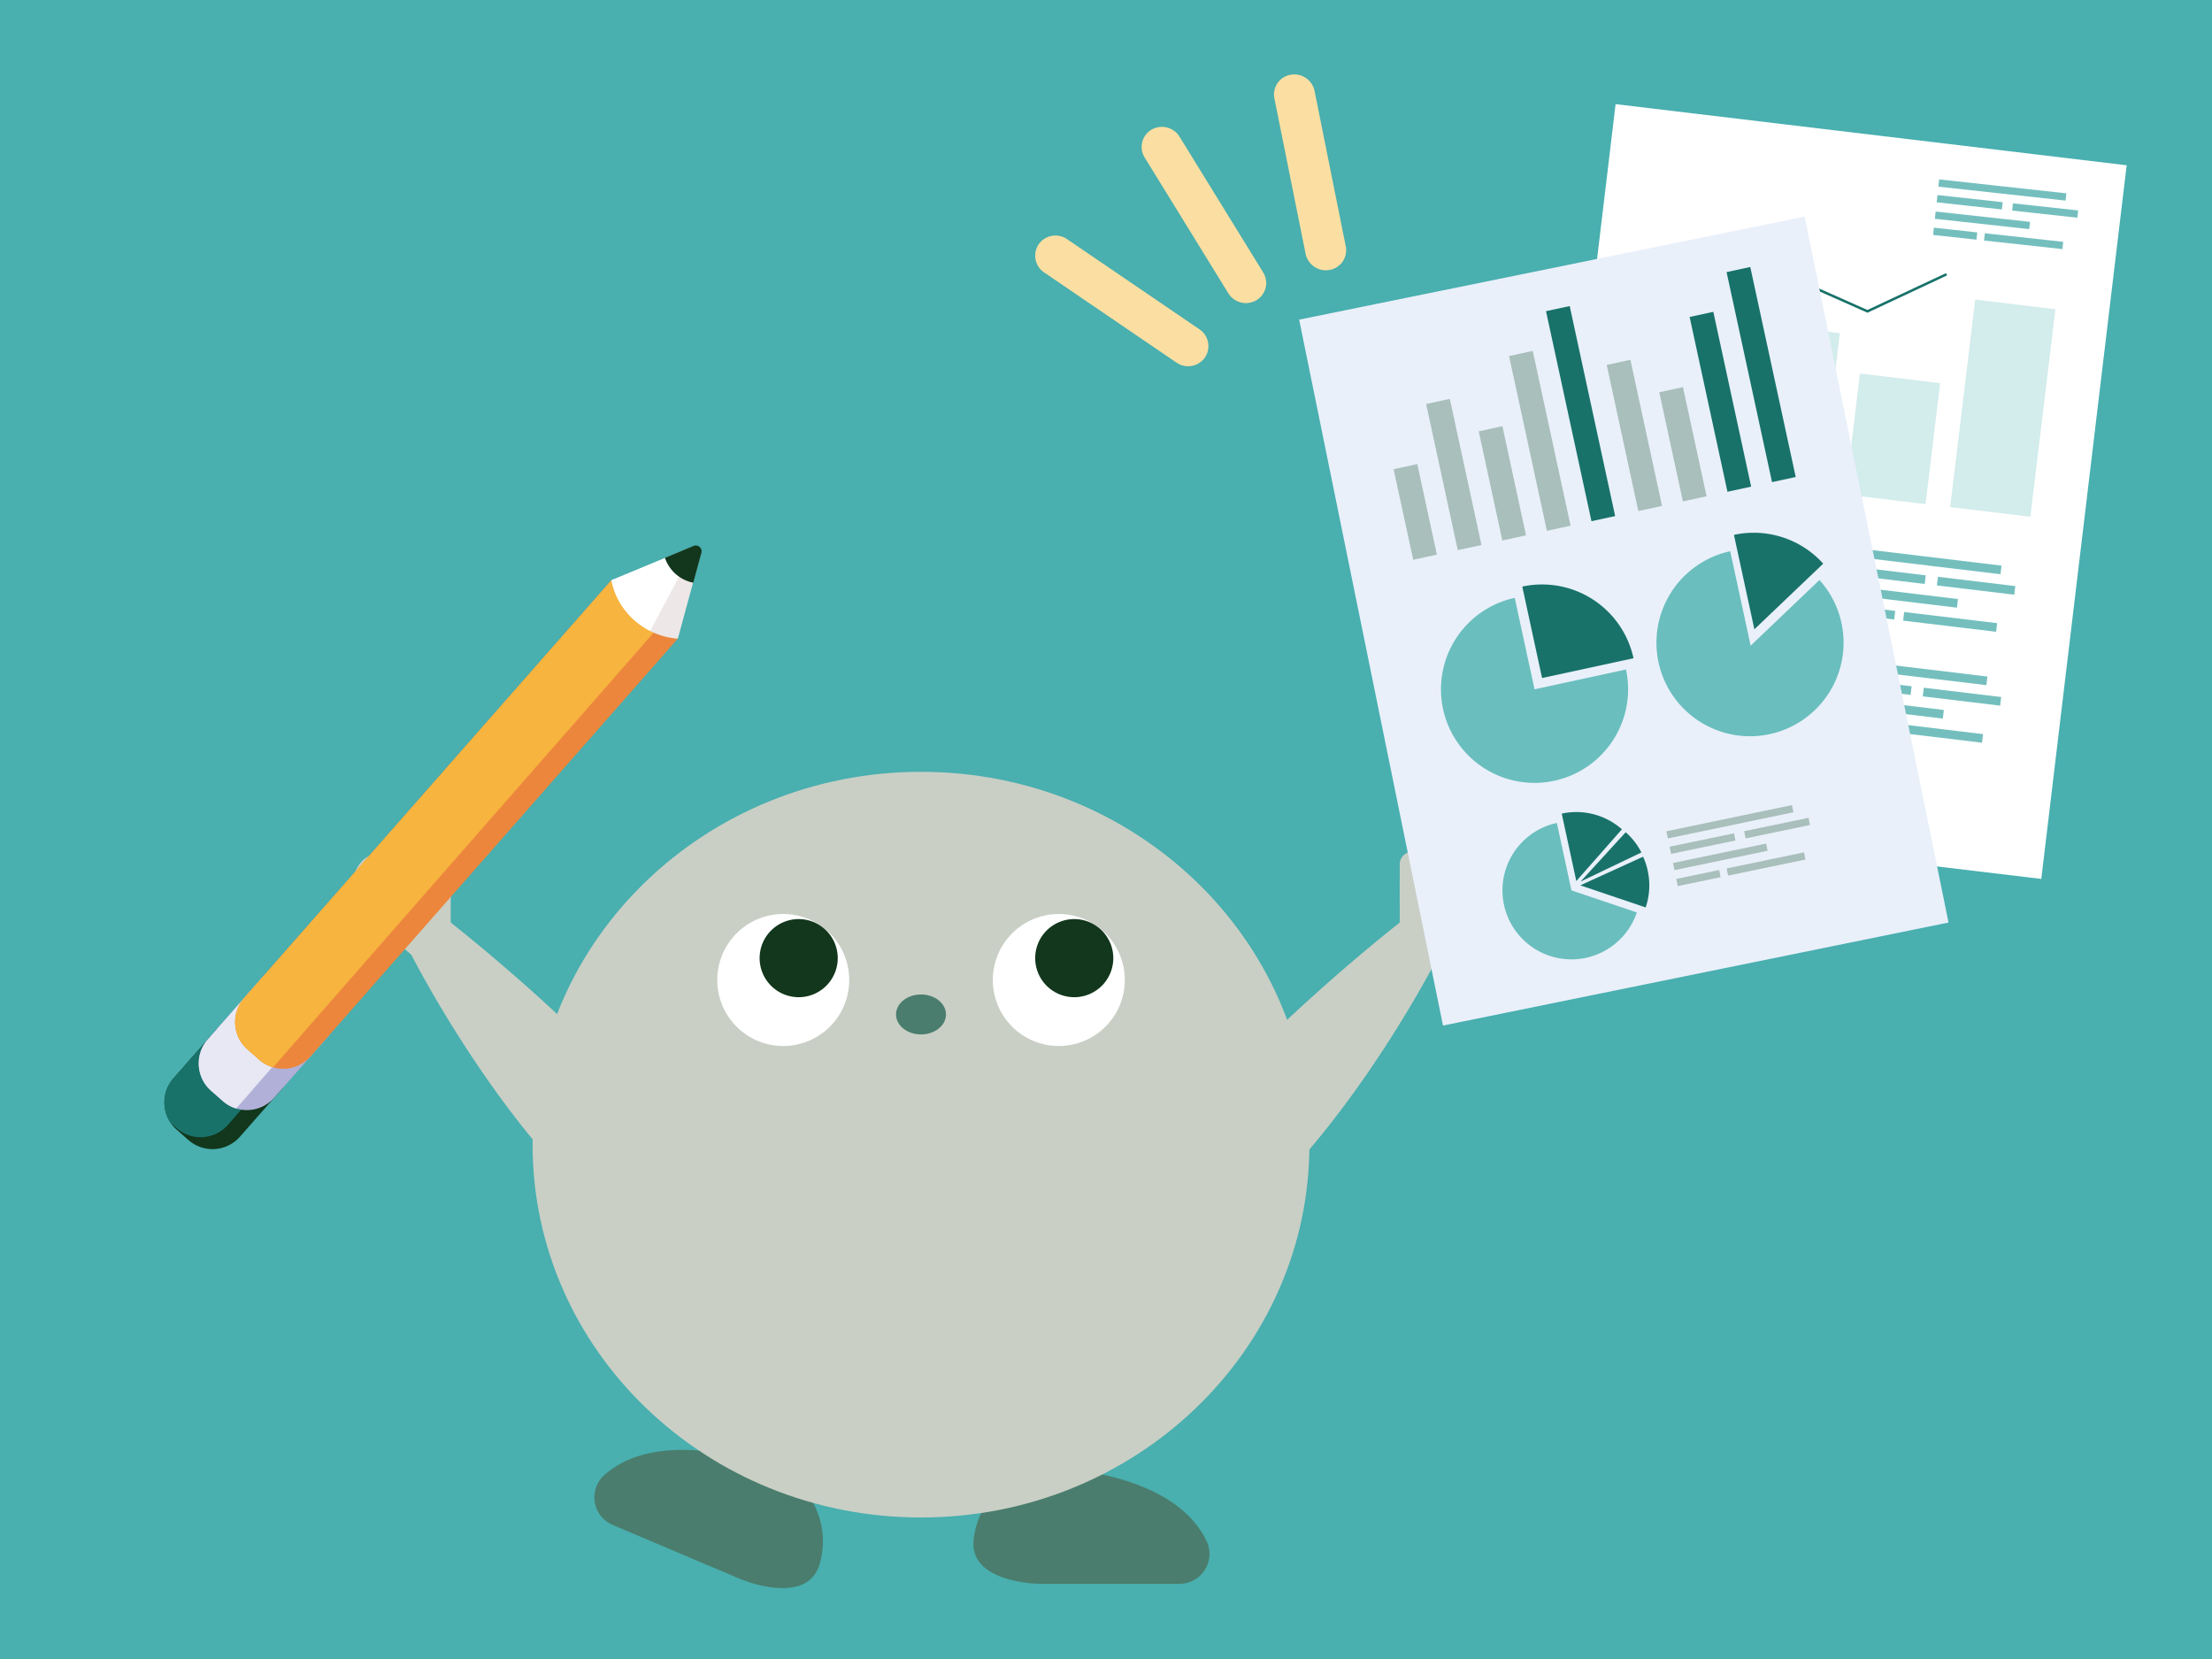 <svg xmlns="http://www.w3.org/2000/svg" xmlns:xlink="http://www.w3.org/1999/xlink" width="352" height="264" viewBox="0 0 352 264">
  <rect x="0" y="0" width="352" height="264" fill="#808080" stroke="none"/>
  <defs>
    <clipPath id="clip-path">
      <rect id="長方形_2057" data-name="長方形 2057" width="352" height="264" transform="translate(544 2235)" fill="#076c55"/>
    </clipPath>
    <clipPath id="clip-path-2">
      <rect id="長方形_2691" data-name="長方形 2691" width="352" height="267.074" fill="none"/>
    </clipPath>
    <clipPath id="clip-path-3">
      <rect id="長方形_2690" data-name="長方形 2690" width="352" height="263.074" fill="none"/>
    </clipPath>
    <clipPath id="clip-path-4">
      <rect id="長方形_2667" data-name="長方形 2667" width="14.815" height="18.613" fill="none"/>
    </clipPath>
    <clipPath id="clip-path-5">
      <rect id="長方形_2669" data-name="長方形 2669" width="15.792" height="26.717" fill="none"/>
    </clipPath>
    <clipPath id="clip-path-6">
      <rect id="長方形_2671" data-name="長方形 2671" width="15.076" height="20.778" fill="none"/>
    </clipPath>
    <clipPath id="clip-path-7">
      <rect id="長方形_2673" data-name="長方形 2673" width="16.736" height="34.552" fill="none"/>
    </clipPath>
  </defs>
  <g id="マスクグループ_48" data-name="マスクグループ 48" transform="translate(-544 -2235)" clip-path="url(#clip-path)">
    <g id="グループ_3566" data-name="グループ 3566" transform="translate(544 2234.926)">
      <g id="グループ_3565" data-name="グループ 3565" clip-path="url(#clip-path-2)">
        <rect id="長方形_2634" data-name="長方形 2634" width="352" height="267.074" fill="#49afaf"/>
        <g id="グループ_3564" data-name="グループ 3564">
          <g id="グループ_3563" data-name="グループ 3563" clip-path="url(#clip-path-3)">
            <path id="パス_5268" data-name="パス 5268" d="M204.846,59.953h0a3.262,3.262,0,0,1-4.525.81L179.272,46.425a3.225,3.225,0,0,1-.877-4.49,3.262,3.262,0,0,1,4.525-.81l21.049,14.338a3.225,3.225,0,0,1,.877,4.49" transform="translate(-13.104 -2.988)" fill="#fbdfa2"/>
            <path id="パス_5269" data-name="パス 5269" d="M214.39,49.459h0a3.3,3.3,0,0,1-4.483-1.117l-13.3-21.588a3.183,3.183,0,0,1,1.07-4.423,3.3,3.3,0,0,1,4.483,1.118l13.3,21.587a3.183,3.183,0,0,1-1.07,4.423" transform="translate(-14.451 -1.612)" fill="#fbdfa2"/>
            <path id="パス_5270" data-name="パス 5270" d="M227.719,43.979h0a3.306,3.306,0,0,1-3.833-2.583L218.925,16.68a3.182,3.182,0,0,1,2.56-3.761,3.307,3.307,0,0,1,3.833,2.583l4.96,24.716a3.18,3.18,0,0,1-2.559,3.76" transform="translate(-16.127 -0.948)" fill="#fbdfa2"/>
            <path id="パス_5271" data-name="パス 5271" d="M129.561,251.526c-7.053-2.252-18.713-4.561-25.792,1.566a4.768,4.768,0,0,0,1.239,8l20.365,8.626s10.9,4.618,12.666-2.726c0,0,.014-.049.038-.142a12.768,12.768,0,0,0-8.516-15.327" transform="translate(-7.524 -18.359)" fill="#4a7d6d"/>
            <path id="パス_5272" data-name="パス 5272" d="M181.152,252.315c7.373.677,19.011,3.1,23.139,11.5a4.769,4.769,0,0,1-4.263,6.886H177.913s-11.841,0-10.6-7.45c0,0,.006-.051.02-.145a12.768,12.768,0,0,1,13.819-10.792" transform="translate(-12.322 -18.588)" fill="#4a7d6d"/>
            <path id="パス_5273" data-name="パス 5273" d="M215.113,192c0,32.767-27.674,59.33-61.811,59.33S91.491,224.77,91.491,192s27.674-59.33,61.811-59.33,61.811,26.563,61.811,59.33" transform="translate(-6.741 -9.776)" fill="#c9cfc5"/>
            <path id="パス_5274" data-name="パス 5274" d="M144.217,167.6a10.5,10.5,0,1,1-10.5-10.5,10.5,10.5,0,0,1,10.5,10.5" transform="translate(-9.079 -11.576)" fill="#fff"/>
            <path id="パス_5275" data-name="パス 5275" d="M142.925,164.185a6.215,6.215,0,1,1-6.215-6.215,6.215,6.215,0,0,1,6.215,6.215" transform="translate(-9.615 -11.64)" fill="#12371c"/>
            <path id="パス_5276" data-name="パス 5276" d="M191.557,167.6a10.5,10.5,0,1,1-10.5-10.5,10.5,10.5,0,0,1,10.5,10.5" transform="translate(-12.567 -11.576)" fill="#fff"/>
            <path id="パス_5277" data-name="パス 5277" d="M190.266,164.185a6.215,6.215,0,1,1-6.215-6.215,6.215,6.215,0,0,1,6.215,6.215" transform="translate(-13.104 -11.64)" fill="#12371c"/>
            <path id="パス_5278" data-name="パス 5278" d="M211.077,183.15a294.987,294.987,0,0,1,27.382-24.734l6.359,4.769s-11.128,22.256-27.024,38.152Z" transform="translate(-15.553 -11.673)" fill="#c9cfc5"/>
            <path id="パス_5279" data-name="パス 5279" d="M240.46,151.8V158.7l5,5.583,7.284-6.245Z" transform="translate(-17.718 -11.185)" fill="#c9cfc5"/>
            <path id="パス_5280" data-name="パス 5280" d="M244.207,153.9H240.46v-5.511a1.984,1.984,0,0,1,1.984-1.983,1.763,1.763,0,0,1,1.763,1.763Z" transform="translate(-17.718 -10.788)" fill="#c9cfc5"/>
            <path id="パス_5281" data-name="パス 5281" d="M247.747,161.462l-5.591-6.523a.437.437,0,0,1,.047-.617l7.749-6.643a3.446,3.446,0,0,1,4.859.373,6.021,6.021,0,0,1-.653,8.491l-5.793,4.966a.437.437,0,0,1-.617-.047" transform="translate(-17.835 -10.82)" fill="#c9cfc5"/>
            <path id="パス_5282" data-name="パス 5282" d="M104.131,183.15a294.986,294.986,0,0,0-27.382-24.734l-6.359,4.769s11.128,22.256,27.024,38.152Z" transform="translate(-5.187 -11.673)" fill="#c9cfc5"/>
            <path id="パス_5283" data-name="パス 5283" d="M76.455,151.8V158.7l-5,5.583-7.284-6.245Z" transform="translate(-4.729 -11.185)" fill="#c9cfc5"/>
            <path id="パス_5284" data-name="パス 5284" d="M73.387,153.9h3.747v-5.511A1.984,1.984,0,0,0,75.15,146.4a1.763,1.763,0,0,0-1.763,1.763Z" transform="translate(-5.407 -10.788)" fill="#c9cfc5"/>
            <path id="パス_5285" data-name="パス 5285" d="M69.015,161.462l5.591-6.523a.437.437,0,0,0-.047-.617l-7.749-6.643a3.446,3.446,0,0,0-4.859.373,6.021,6.021,0,0,0,.653,8.491l5.793,4.966a.437.437,0,0,0,.617-.047" transform="translate(-4.458 -10.82)" fill="#c9cfc5"/>
            <path id="パス_5286" data-name="パス 5286" d="M161.877,174.1c0,1.756-1.779,3.179-3.974,3.179s-3.975-1.423-3.975-3.179,1.779-3.179,3.975-3.179,3.974,1.423,3.974,3.179" transform="translate(-11.342 -12.594)" fill="#4a7d6d"/>
            <path id="パス_5287" data-name="パス 5287" d="M30.215,192.893l1.855,1.631A5.8,5.8,0,0,0,40.259,194l6.866-7.807-10.568-9.3L29.69,184.7a5.8,5.8,0,0,0,.525,8.19" transform="translate(-2.081 -13.035)" fill="#12371c"/>
            <path id="パス_5288" data-name="パス 5288" d="M45.112,184.422,38.356,192.1a5.8,5.8,0,0,1-8.19.525l-.874-.769a5.8,5.8,0,0,1,.4-7.157l6.867-7.807Z" transform="translate(-2.081 -13.035)" fill="#18726a"/>
            <path id="パス_5289" data-name="パス 5289" d="M36.11,186l1.855,1.631a5.8,5.8,0,0,0,8.189-.524l8.932-10.155-10.568-9.3-8.932,10.154A5.8,5.8,0,0,0,36.11,186" transform="translate(-2.516 -12.354)" fill="#b0b0d8"/>
            <path id="パス_5290" data-name="パス 5290" d="M44.523,167.667l7.937,6.981q-6.176,7.092-12.354,14.183h0c-.094-.029-.187-.059-.28-.093l-.01,0c-.089-.032-.177-.067-.265-.1l-.02-.008c-.083-.035-.166-.073-.247-.112l-.033-.017c-.077-.037-.153-.077-.228-.118l-.046-.025c-.07-.039-.139-.081-.207-.122l-.058-.035c-.065-.041-.129-.084-.192-.128l-.066-.044c-.062-.044-.123-.091-.184-.137l-.064-.048c-.081-.064-.159-.13-.238-.2h0l-1.855-1.631h0c-.074-.065-.145-.131-.215-.2-.025-.024-.048-.049-.073-.074-.044-.044-.088-.089-.131-.134-.027-.029-.053-.059-.079-.089s-.076-.083-.112-.126l-.08-.1c-.033-.041-.067-.082-.1-.124s-.051-.07-.077-.106-.06-.082-.089-.124-.048-.073-.072-.11-.056-.083-.082-.126-.045-.076-.068-.115-.05-.084-.073-.127-.043-.079-.063-.119-.044-.084-.066-.127-.039-.082-.057-.123-.04-.086-.058-.129-.035-.085-.053-.128-.034-.085-.05-.128-.032-.087-.047-.132-.03-.085-.044-.129-.028-.089-.042-.134-.025-.085-.037-.129-.023-.091-.035-.137-.02-.085-.03-.129-.02-.094-.03-.14-.016-.085-.023-.128-.016-.1-.023-.144-.012-.084-.018-.127-.011-.1-.016-.145-.008-.083-.011-.125-.007-.1-.01-.148,0-.082,0-.124,0-.1,0-.15,0-.082,0-.122,0-.1,0-.152,0-.08.006-.12.006-.1.011-.154.008-.078.012-.117.012-.1.019-.157.011-.075.018-.112c.008-.054.017-.107.027-.16.006-.036.014-.072.021-.108.011-.054.022-.107.035-.161l.026-.1c.014-.055.028-.109.044-.164.009-.032.019-.065.03-.1.018-.056.034-.112.053-.168.01-.03.021-.059.032-.088.02-.058.042-.117.064-.174l.031-.076c.025-.061.05-.121.078-.182.008-.02.019-.039.028-.058.031-.066.061-.131.094-.2l.014-.026a5.807,5.807,0,0,1,.6-.924Z" transform="translate(-2.516 -12.354)" fill="#e8e8f4"/>
            <path id="パス_5291" data-name="パス 5291" d="M100.21,99.832,41.83,166.241a5.8,5.8,0,0,0,.525,8.19l1.855,1.631a5.8,5.8,0,0,0,8.189-.524l58.428-66.464Z" transform="translate(-2.976 -7.356)" fill="#ec863c"/>
            <path id="パス_5292" data-name="パス 5292" d="M100.281,99.746l-58.44,66.478a5.81,5.81,0,0,0,.516,8.2l1.854,1.632a5.77,5.77,0,0,0,2.225,1.217c9.582-11,52.214-59.608,61.8-70.607Z" transform="translate(-2.976 -7.35)" fill="#f7b43f"/>
            <path id="パス_5293" data-name="パス 5293" d="M119.225,95.308l-3.62,13.324a11.675,11.675,0,0,1-10.569-9.3l12.753-5.291a1.065,1.065,0,0,1,1.437,1.264" transform="translate(-7.739 -6.923)" fill="#ede7e7"/>
            <path id="パス_5294" data-name="パス 5294" d="M105.035,99.366l12.03-4.992-.4,2.786-5.462,10.272a11.876,11.876,0,0,1-5.022-4.841,11.288,11.288,0,0,1-1.149-3.225" transform="translate(-7.739 -6.954)" fill="#fff"/>
            <path id="パス_5295" data-name="パス 5295" d="M120.031,94.968l-1.289,4.746a5.979,5.979,0,0,1-4.511-3.967l4.544-1.885a.933.933,0,0,1,1.257,1.106" transform="translate(-8.417 -6.911)" fill="#12371c"/>
            <rect id="長方形_2635" data-name="長方形 2635" width="114.374" height="81.908" transform="translate(243.506 130.209) rotate(-83.178)" fill="#fff"/>
            <rect id="長方形_2636" data-name="長方形 2636" width="1.163" height="20.364" transform="translate(308.459 29.778) rotate(-83.748)" fill="#74bfbe"/>
            <rect id="長方形_2637" data-name="長方形 2637" width="1.163" height="10.44" transform="translate(308.186 32.268) rotate(-83.75)" fill="#74bfbe"/>
            <rect id="長方形_2638" data-name="長方形 2638" width="1.163" height="15.105" transform="translate(307.899 34.891) rotate(-83.751)" fill="#74bfbe"/>
            <rect id="長方形_2639" data-name="長方形 2639" width="1.163" height="6.946" transform="translate(307.618 37.46) rotate(-83.753)" fill="#74bfbe"/>
            <rect id="長方形_2640" data-name="長方形 2640" width="1.163" height="12.544" transform="translate(315.727 38.348) rotate(-83.751)" fill="#74bfbe"/>
            <rect id="長方形_2641" data-name="長方形 2641" width="1.163" height="10.44" transform="translate(320.198 33.584) rotate(-83.75)" fill="#74bfbe"/>
            <rect id="長方形_2642" data-name="長方形 2642" width="1.382" height="24.188" transform="translate(259.267 84.264) rotate(-83.153)" fill="#74bfbe"/>
            <rect id="長方形_2643" data-name="長方形 2643" width="1.382" height="12.4" transform="translate(258.912 87.217) rotate(-83.152)" fill="#74bfbe"/>
            <rect id="長方形_2644" data-name="長方形 2644" width="1.382" height="17.941" transform="translate(258.539 90.328) rotate(-83.153)" fill="#74bfbe"/>
            <rect id="長方形_2645" data-name="長方形 2645" width="1.382" height="8.251" transform="matrix(0.119, -0.993, 0.993, 0.119, 258.173, 93.376)" fill="#74bfbe"/>
            <rect id="長方形_2646" data-name="長方形 2646" width="1.381" height="14.899" transform="translate(267.794 94.531) rotate(-83.151)" fill="#74bfbe"/>
            <rect id="長方形_2647" data-name="長方形 2647" width="1.382" height="12.4" transform="translate(273.162 88.929) rotate(-83.152)" fill="#74bfbe"/>
            <rect id="長方形_2648" data-name="長方形 2648" width="1.381" height="24.188" transform="translate(294.326 88.569) rotate(-83.153)" fill="#74bfbe"/>
            <rect id="長方形_2649" data-name="長方形 2649" width="1.382" height="12.4" transform="translate(293.971 91.522) rotate(-83.152)" fill="#74bfbe"/>
            <rect id="長方形_2650" data-name="長方形 2650" width="1.382" height="17.941" transform="translate(293.598 94.633) rotate(-83.153)" fill="#74bfbe"/>
            <rect id="長方形_2651" data-name="長方形 2651" width="1.382" height="8.251" transform="matrix(0.119, -0.993, 0.993, 0.119, 293.231, 97.68)" fill="#74bfbe"/>
            <rect id="長方形_2652" data-name="長方形 2652" width="1.381" height="14.899" transform="translate(302.853 98.836) rotate(-83.151)" fill="#74bfbe"/>
            <rect id="長方形_2653" data-name="長方形 2653" width="1.382" height="12.4" transform="translate(308.221 93.233) rotate(-83.152)" fill="#74bfbe"/>
            <rect id="長方形_2654" data-name="長方形 2654" width="1.382" height="24.188" transform="translate(257.02 101.916) rotate(-83.153)" fill="#74bfbe"/>
            <rect id="長方形_2655" data-name="長方形 2655" width="1.382" height="12.4" transform="translate(256.665 104.87) rotate(-83.152)" fill="#74bfbe"/>
            <rect id="長方形_2656" data-name="長方形 2656" width="1.382" height="17.941" transform="translate(256.292 107.981) rotate(-83.153)" fill="#74bfbe"/>
            <rect id="長方形_2657" data-name="長方形 2657" width="1.382" height="8.251" transform="matrix(0.119, -0.993, 0.993, 0.119, 255.926, 111.028)" fill="#74bfbe"/>
            <rect id="長方形_2658" data-name="長方形 2658" width="1.381" height="14.899" transform="translate(265.548 112.183) rotate(-83.151)" fill="#74bfbe"/>
            <rect id="長方形_2659" data-name="長方形 2659" width="1.382" height="12.4" transform="translate(270.915 106.581) rotate(-83.152)" fill="#74bfbe"/>
            <rect id="長方形_2660" data-name="長方形 2660" width="1.382" height="24.188" transform="translate(292.079 106.221) rotate(-83.153)" fill="#74bfbe"/>
            <rect id="長方形_2661" data-name="長方形 2661" width="1.382" height="12.4" transform="translate(291.724 109.175) rotate(-83.152)" fill="#74bfbe"/>
            <rect id="長方形_2662" data-name="長方形 2662" width="1.382" height="17.941" transform="translate(291.351 112.286) rotate(-83.153)" fill="#74bfbe"/>
            <rect id="長方形_2663" data-name="長方形 2663" width="1.382" height="8.251" transform="matrix(0.119, -0.993, 0.993, 0.119, 290.984, 115.333)" fill="#74bfbe"/>
            <rect id="長方形_2664" data-name="長方形 2664" width="1.381" height="14.899" transform="translate(300.606 116.488) rotate(-83.151)" fill="#74bfbe"/>
            <rect id="長方形_2665" data-name="長方形 2665" width="1.382" height="12.4" transform="translate(305.974 110.886) rotate(-83.152)" fill="#74bfbe"/>
            <g id="グループ_3553" data-name="グループ 3553" transform="translate(260.296 57.658)" opacity="0.3">
              <g id="グループ_3552" data-name="グループ 3552">
                <g id="グループ_3551" data-name="グループ 3551" clip-path="url(#clip-path-4)">
                  <rect id="長方形_2666" data-name="長方形 2666" width="17.199" height="12.848" transform="matrix(0.12, -0.993, 0.993, 0.12, 0, 17.076)" fill="#6abebe"/>
                </g>
              </g>
            </g>
            <g id="グループ_3556" data-name="グループ 3556" transform="translate(276.975 51.565)" opacity="0.3">
              <g id="グループ_3555" data-name="グループ 3555">
                <g id="グループ_3554" data-name="グループ 3554" clip-path="url(#clip-path-5)">
                  <rect id="長方形_2668" data-name="長方形 2668" width="25.361" height="12.848" transform="matrix(0.12, -0.993, 0.993, 0.12, 0, 25.179)" fill="#6abebe"/>
                </g>
              </g>
            </g>
            <g id="グループ_3559" data-name="グループ 3559" transform="translate(293.654 59.515)" opacity="0.3">
              <g id="グループ_3558" data-name="グループ 3558">
                <g id="グループ_3557" data-name="グループ 3557" clip-path="url(#clip-path-6)">
                  <rect id="長方形_2670" data-name="長方形 2670" width="19.38" height="12.848" transform="matrix(0.12, -0.993, 0.993, 0.12, 0, 19.241)" fill="#6abebe"/>
                </g>
              </g>
            </g>
            <g id="グループ_3562" data-name="グループ 3562" transform="translate(310.333 47.752)" opacity="0.3">
              <g id="グループ_3561" data-name="グループ 3561">
                <g id="グループ_3560" data-name="グループ 3560" clip-path="url(#clip-path-7)">
                  <rect id="長方形_2672" data-name="長方形 2672" width="33.253" height="12.849" transform="matrix(0.12, -0.993, 0.993, 0.12, 0, 33.014)" fill="#6abebe"/>
                </g>
              </g>
            </g>
            <path id="パス_5296" data-name="パス 5296" d="M288.029,56.364,287.862,56l18.362-8.539,12.151,5.4L330.883,47l.17.361L318.38,53.3l-12.152-5.4Z" transform="translate(-21.211 -3.463)" fill="#18726a"/>
            <rect id="長方形_2674" data-name="長方形 2674" width="82.099" height="114.642" transform="translate(206.737 50.939) rotate(-11.518)" fill="#e9f0fa"/>
            <rect id="長方形_2675" data-name="長方形 2675" width="3.858" height="14.742" transform="translate(221.767 74.742) rotate(-12.211)" fill="#a9bfbb"/>
            <rect id="長方形_2676" data-name="長方形 2676" width="3.858" height="23.791" transform="translate(226.944 64.363) rotate(-12.211)" fill="#a9bfbb"/>
            <rect id="長方形_2677" data-name="長方形 2677" width="3.858" height="17.772" transform="translate(235.309 68.712) rotate(-12.211)" fill="#a9bfbb"/>
            <rect id="長方形_2678" data-name="長方形 2678" width="3.858" height="28.461" transform="translate(240.14 56.73) rotate(-12.211)" fill="#a9bfbb"/>
            <rect id="長方形_2679" data-name="長方形 2679" width="3.858" height="34.194" transform="translate(246.019 49.592) rotate(-12.211)" fill="#18726a"/>
            <rect id="長方形_2680" data-name="長方形 2680" width="3.858" height="23.791" transform="translate(255.679 58.145) rotate(-12.211)" fill="#a9bfbb"/>
            <rect id="長方形_2681" data-name="長方形 2681" width="3.858" height="17.772" transform="translate(264.043 62.494) rotate(-12.211)" fill="#a9bfbb"/>
            <rect id="長方形_2682" data-name="長方形 2682" width="3.858" height="28.461" transform="translate(268.874 50.512) rotate(-12.211)" fill="#18726a"/>
            <rect id="長方形_2683" data-name="長方形 2683" width="3.858" height="34.194" transform="translate(274.753 43.374) rotate(-12.211)" fill="#18726a"/>
            <path id="パス_5297" data-name="パス 5297" d="M276.984,114.189a14.888,14.888,0,1,1-17.7-11.4l3.149,14.551Z" transform="translate(-18.24 -7.574)" fill="#6abebe"/>
            <path id="パス_5298" data-name="パス 5298" d="M279.213,112.224l-14.551,3.149-3.149-14.551a14.888,14.888,0,0,1,17.7,11.4" transform="translate(-19.269 -7.404)" fill="#18726a"/>
            <path id="パス_5299" data-name="パス 5299" d="M314,106.179a14.888,14.888,0,1,1-17.7-11.4l3.252,15.027L310.5,99.357A14.822,14.822,0,0,1,314,106.179" transform="translate(-20.967 -6.984)" fill="#6abebe"/>
            <path id="パス_5300" data-name="パス 5300" d="M312.082,96.518l-10.956,10.447-3.251-15.027h0a14.878,14.878,0,0,1,14.206,4.58" transform="translate(-21.949 -6.749)" fill="#18726a"/>
            <path id="パス_5301" data-name="パス 5301" d="M279.489,155.694a10.979,10.979,0,1,1-12.726-14.241l2.322,10.73Z" transform="translate(-19.018 -10.423)" fill="#6abebe"/>
            <path id="パス_5302" data-name="パス 5302" d="M277.87,142.324l-7.259,8.238-2.322-10.73h0a10.962,10.962,0,0,1,9.58,2.494" transform="translate(-19.769 -10.285)" fill="#18726a"/>
            <path id="パス_5303" data-name="パス 5303" d="M282.209,149.489a10.935,10.935,0,0,1-.326,5.834l-10.4-3.511,9.99-4.559a11.052,11.052,0,0,1,.74,2.236" transform="translate(-20.004 -10.85)" fill="#18726a"/>
            <path id="パス_5304" data-name="パス 5304" d="M281.209,146.268l-9.685,4.633,7.186-7.854a10.952,10.952,0,0,1,2.5,3.222" transform="translate(-20.007 -10.54)" fill="#18726a"/>
            <rect id="長方形_2684" data-name="長方形 2684" width="20.412" height="1.166" transform="matrix(0.979, -0.204, 0.204, 0.979, 265.176, 132.355)" fill="#a9bfbb"/>
            <rect id="長方形_2685" data-name="長方形 2685" width="10.464" height="1.166" transform="translate(265.687 134.813) rotate(-11.753)" fill="#a9bfbb"/>
            <rect id="長方形_2686" data-name="長方形 2686" width="15.141" height="1.166" transform="matrix(0.979, -0.204, 0.204, 0.979, 266.225, 137.402)" fill="#a9bfbb"/>
            <rect id="長方形_2687" data-name="長方形 2687" width="6.963" height="1.166" transform="translate(266.753 139.938) rotate(-11.752)" fill="#a9bfbb"/>
            <rect id="長方形_2688" data-name="長方形 2688" width="12.573" height="1.166" transform="translate(274.759 138.272) rotate(-11.75)" fill="#a9bfbb"/>
            <rect id="長方形_2689" data-name="長方形 2689" width="10.464" height="1.166" transform="translate(277.545 132.347) rotate(-11.753)" fill="#a9bfbb"/>
          </g>
        </g>
      </g>
    </g>
  </g>
</svg>
